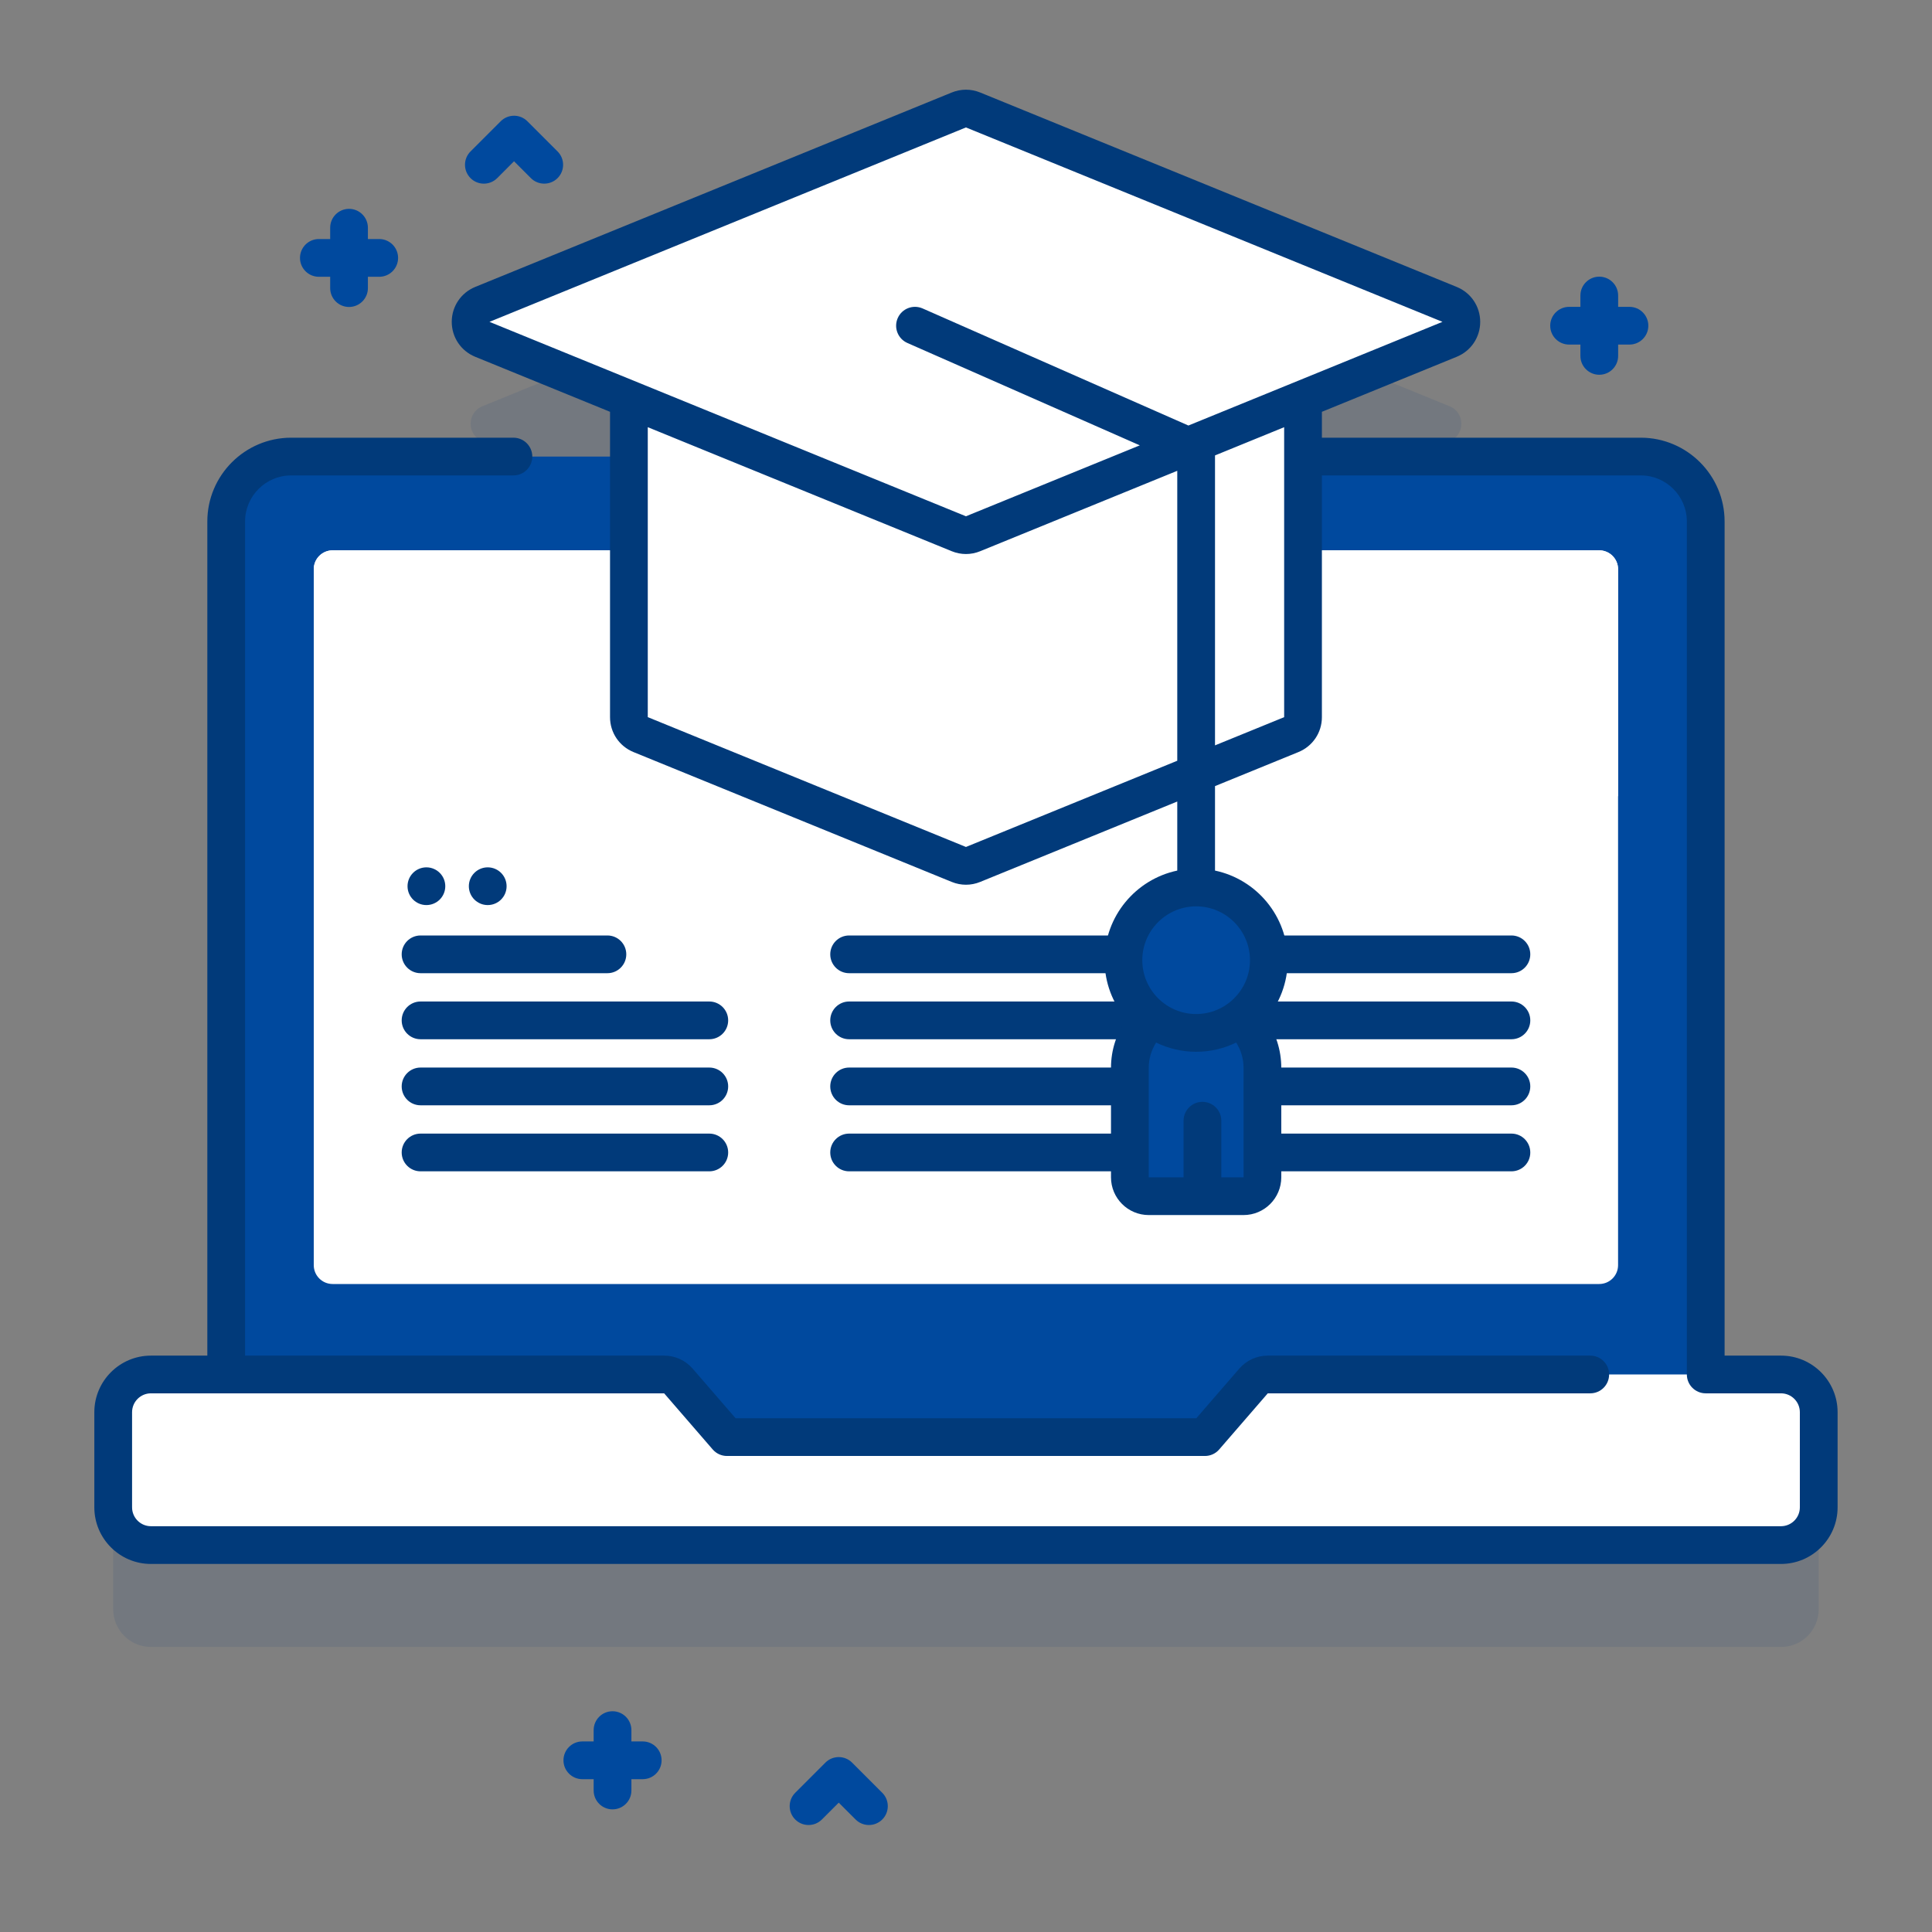 <svg width="80" height="80" viewBox="0 0 80 80" fill="none" xmlns="http://www.w3.org/2000/svg">
<rect x="0" y="0" width="80" height="80" fill="#808080" stroke="none"/>
<path opacity="0.1" d="M39.705 8.773L19.974 16.823C19.326 17.087 19.326 18.005 19.974 18.27L39.705 26.32C39.894 26.397 40.106 26.397 40.295 26.32L60.026 18.27C60.674 18.005 60.674 17.087 60.026 16.823L40.295 8.773C40.106 8.696 39.894 8.696 39.705 8.773Z" fill="#013A7A"/>
<path opacity="0.1" d="M75.309 62.695V66.634C75.309 67.497 74.611 68.197 73.747 68.197H6.25C5.386 68.197 4.688 67.497 4.688 66.634V62.695C4.688 61.833 5.386 61.133 6.25 61.133H27.501C27.727 61.133 27.943 61.231 28.091 61.403L30.103 63.727H49.894L51.906 61.403C52.054 61.231 52.269 61.133 52.496 61.133H73.747C74.611 61.133 75.309 61.833 75.309 62.695Z" fill="#013A7A"/>
<path d="M70.631 60.615H9.367V21.594C9.367 20.109 10.571 18.905 12.056 18.905H67.942C69.427 18.905 70.631 20.109 70.631 21.594V60.615H70.631Z" fill="#00499E"/>
<path d="M75.309 58.477V62.416C75.309 63.278 74.611 63.978 73.747 63.978H6.25C5.386 63.978 4.688 63.278 4.688 62.416V58.477C4.688 57.614 5.386 56.914 6.25 56.914H27.501C27.727 56.914 27.943 57.013 28.091 57.184L30.103 59.508H49.894L51.906 57.184C52.054 57.013 52.269 56.914 52.496 56.914H73.747C74.611 56.914 75.309 57.614 75.309 58.477Z" fill="white"/>
<path d="M66.22 53.168H13.773C13.342 53.168 12.992 52.819 12.992 52.387V23.57C12.992 23.138 13.342 22.788 13.773 22.788H66.22C66.651 22.788 67.001 23.138 67.001 23.57V52.387C67.001 52.819 66.651 53.168 66.22 53.168Z" fill="white"/>
<path d="M67.001 32.969V23.57C67.001 23.138 66.651 22.788 66.22 22.788H13.773C13.342 22.788 12.992 23.138 12.992 23.57V32.969H67.001Z" fill="white"/>
<path d="M62.585 40.298H35.16C34.729 40.298 34.379 39.948 34.379 39.517C34.379 39.085 34.729 38.736 35.16 38.736H62.585C63.017 38.736 63.366 39.085 63.366 39.517C63.366 39.948 63.017 40.298 62.585 40.298Z" fill="#013A7A"/>
<path d="M62.585 43.033H35.16C34.729 43.033 34.379 42.683 34.379 42.252C34.379 41.82 34.729 41.47 35.16 41.47H62.585C63.017 41.47 63.366 41.82 63.366 42.252C63.366 42.683 63.017 43.033 62.585 43.033Z" fill="#013A7A"/>
<path d="M62.585 45.768H35.16C34.729 45.768 34.379 45.418 34.379 44.986C34.379 44.555 34.729 44.205 35.16 44.205H62.585C63.017 44.205 63.366 44.555 63.366 44.986C63.366 45.418 63.017 45.768 62.585 45.768Z" fill="#013A7A"/>
<path d="M62.585 46.94C63.017 46.94 63.366 47.29 63.366 47.721C63.366 48.153 63.017 48.502 62.585 48.502H35.16C34.729 48.502 34.379 48.153 34.379 47.721C34.379 47.29 34.729 46.94 35.16 46.94H62.585Z" fill="#013A7A"/>
<path d="M25.152 40.298H17.414C16.983 40.298 16.633 39.948 16.633 39.517C16.633 39.085 16.983 38.736 17.414 38.736H25.152C25.583 38.736 25.933 39.085 25.933 39.517C25.933 39.948 25.583 40.298 25.152 40.298Z" fill="#013A7A"/>
<path d="M29.37 43.033H17.414C16.983 43.033 16.633 42.683 16.633 42.252C16.633 41.82 16.983 41.47 17.414 41.47H29.37C29.802 41.47 30.152 41.82 30.152 42.252C30.152 42.683 29.802 43.033 29.37 43.033Z" fill="#013A7A"/>
<path d="M29.37 45.768H17.414C16.983 45.768 16.633 45.418 16.633 44.986C16.633 44.555 16.983 44.205 17.414 44.205H29.37C29.802 44.205 30.152 44.555 30.152 44.986C30.152 45.418 29.802 45.768 29.37 45.768Z" fill="#013A7A"/>
<path d="M29.37 48.502H17.414C16.983 48.502 16.633 48.153 16.633 47.721C16.633 47.29 16.983 46.94 17.414 46.94H29.37C29.802 46.94 30.152 47.29 30.152 47.721C30.152 48.153 29.802 48.502 29.37 48.502Z" fill="#013A7A"/>
<path d="M17.656 37.477C18.088 37.477 18.438 37.128 18.438 36.696C18.438 36.265 18.088 35.915 17.656 35.915C17.225 35.915 16.875 36.265 16.875 36.696C16.875 37.128 17.225 37.477 17.656 37.477Z" fill="#013A7A"/>
<path d="M20.195 37.477C20.627 37.477 20.977 37.128 20.977 36.696C20.977 36.265 20.627 35.915 20.195 35.915C19.764 35.915 19.414 36.265 19.414 36.696C19.414 37.128 19.764 37.477 20.195 37.477Z" fill="#013A7A"/>
<path d="M15.703 9.898H15.234V9.43C15.234 8.998 14.884 8.648 14.453 8.648C14.022 8.648 13.672 8.998 13.672 9.43V9.898H13.203C12.772 9.898 12.422 10.248 12.422 10.68C12.422 11.111 12.772 11.461 13.203 11.461H13.672V11.93C13.672 12.361 14.022 12.711 14.453 12.711C14.884 12.711 15.234 12.361 15.234 11.93V11.461H15.703C16.134 11.461 16.484 11.111 16.484 10.68C16.484 10.248 16.134 9.898 15.703 9.898Z" fill="#00499E"/>
<path d="M26.613 72.109H26.145V71.641C26.145 71.209 25.795 70.859 25.363 70.859C24.932 70.859 24.582 71.209 24.582 71.641V72.109H24.113C23.682 72.109 23.332 72.459 23.332 72.891C23.332 73.322 23.682 73.672 24.113 73.672H24.582V74.141C24.582 74.572 24.932 74.922 25.363 74.922C25.795 74.922 26.145 74.572 26.145 74.141V73.672H26.613C27.045 73.672 27.395 73.322 27.395 72.891C27.395 72.459 27.045 72.109 26.613 72.109Z" fill="#00499E"/>
<path d="M67.473 12.706H67.004V12.237C67.004 11.806 66.654 11.456 66.223 11.456C65.791 11.456 65.441 11.806 65.441 12.237V12.706H64.973C64.541 12.706 64.191 13.056 64.191 13.487C64.191 13.918 64.541 14.268 64.973 14.268H65.441V14.737C65.441 15.168 65.791 15.518 66.223 15.518C66.654 15.518 67.004 15.168 67.004 14.737V14.268H67.473C67.904 14.268 68.254 13.918 68.254 13.487C68.254 13.056 67.904 12.706 67.473 12.706Z" fill="#00499E"/>
<path d="M22.535 7.604C22.335 7.604 22.135 7.528 21.983 7.376L21.285 6.678L20.588 7.376C20.282 7.681 19.788 7.681 19.483 7.376C19.178 7.07 19.178 6.576 19.483 6.271L20.733 5.021C21.038 4.716 21.532 4.716 21.838 5.021L23.088 6.271C23.393 6.576 23.393 7.071 23.088 7.376C22.935 7.528 22.735 7.604 22.535 7.604Z" fill="#00499E"/>
<path d="M35.98 75.57C35.78 75.57 35.581 75.494 35.428 75.341L34.73 74.644L34.033 75.341C33.728 75.646 33.233 75.646 32.928 75.341C32.623 75.036 32.623 74.541 32.928 74.236L34.178 72.986C34.483 72.681 34.978 72.681 35.283 72.986L36.533 74.236C36.838 74.541 36.838 75.036 36.533 75.341C36.38 75.493 36.18 75.57 35.98 75.57Z" fill="#00499E"/>
<path d="M53.955 14.806V29.695C53.955 30.013 53.763 30.299 53.467 30.419L40.292 35.795C40.103 35.872 39.891 35.872 39.702 35.795L26.527 30.419C26.231 30.299 26.039 30.013 26.039 29.695V14.806H53.955Z" fill="white"/>
<path d="M39.705 4.554L19.974 12.604C19.326 12.868 19.326 13.786 19.974 14.051L39.705 22.101C39.894 22.178 40.106 22.178 40.295 22.101L60.026 14.051C60.674 13.787 60.674 12.869 60.026 12.604L40.295 4.554C40.106 4.477 39.894 4.477 39.705 4.554Z" fill="white"/>
<path d="M51.492 49.531H47.566C47.135 49.531 46.785 49.181 46.785 48.75V44.214C46.785 42.699 48.014 41.47 49.529 41.47C51.045 41.47 52.273 42.699 52.273 44.214V48.75C52.273 49.181 51.923 49.531 51.492 49.531Z" fill="#00499E"/>
<path d="M49.53 42.771C51.193 42.771 52.541 41.423 52.541 39.76C52.541 38.097 51.193 36.749 49.53 36.749C47.867 36.749 46.52 38.097 46.52 39.76C46.52 41.423 47.867 42.771 49.53 42.771Z" fill="#00499E"/>
<path d="M73.747 56.133H71.412V21.594C71.412 19.68 69.855 18.124 67.941 18.124H54.737V17.052L60.319 14.774C60.91 14.533 61.292 13.966 61.292 13.328C61.292 12.69 60.91 12.122 60.319 11.881L40.589 3.831C40.208 3.675 39.789 3.675 39.408 3.831L19.678 11.881C19.087 12.122 18.706 12.69 18.706 13.328C18.706 13.966 19.087 14.533 19.678 14.774L25.26 17.052V29.696C25.26 30.334 25.642 30.901 26.233 31.142L39.408 36.518C39.599 36.596 39.799 36.635 39.999 36.635C40.199 36.635 40.399 36.596 40.589 36.518L48.748 33.189V36.049C47.031 36.41 45.738 37.937 45.738 39.76C45.738 40.693 46.077 41.547 46.638 42.208C46.24 42.779 46.004 43.468 46.004 44.214V48.75C46.004 49.612 46.705 50.313 47.567 50.313H51.492C52.354 50.313 53.055 49.612 53.055 48.75V44.214C53.055 43.468 52.821 42.776 52.424 42.206C52.983 41.545 53.322 40.691 53.322 39.76C53.322 37.937 52.028 36.41 50.311 36.049V32.551L53.764 31.142C54.355 30.901 54.737 30.333 54.737 29.696V19.686H67.941C68.993 19.686 69.849 20.542 69.849 21.594V56.914C69.849 57.346 70.199 57.695 70.63 57.695H73.747C74.178 57.695 74.528 58.046 74.528 58.477V62.416C74.528 62.846 74.178 63.197 73.747 63.197H6.25C5.819 63.197 5.469 62.846 5.469 62.416V58.477C5.469 58.046 5.819 57.695 6.25 57.695H27.501L29.512 60.019C29.661 60.191 29.876 60.289 30.103 60.289H49.894C50.12 60.289 50.336 60.191 50.484 60.019L52.496 57.695H65.849C66.281 57.695 66.63 57.346 66.63 56.914C66.63 56.483 66.281 56.133 65.849 56.133H52.496C52.042 56.133 51.612 56.33 51.315 56.673L49.537 58.727H30.46L28.682 56.673C28.385 56.33 27.954 56.133 27.501 56.133H10.148V21.594C10.148 20.542 11.004 19.686 12.056 19.686H21.259C21.691 19.686 22.041 19.336 22.041 18.905C22.041 18.474 21.691 18.124 21.259 18.124H12.056C10.142 18.124 8.585 19.68 8.585 21.594V56.133H6.25C4.958 56.133 3.906 57.184 3.906 58.477V62.416C3.906 63.708 4.958 64.76 6.25 64.76H73.747C75.039 64.76 76.091 63.708 76.091 62.416V58.477C76.091 57.184 75.04 56.133 73.747 56.133ZM50.572 48.75V46.406C50.572 45.975 50.222 45.625 49.79 45.625C49.359 45.625 49.009 45.975 49.009 46.406V48.75H47.567V44.214C47.567 43.83 47.681 43.473 47.873 43.17C48.374 43.414 48.936 43.552 49.53 43.552C50.124 43.552 50.686 43.414 51.187 43.17C51.379 43.473 51.493 43.83 51.493 44.215L51.494 48.75H50.572ZM51.759 39.76C51.759 40.989 50.759 41.989 49.53 41.989C48.3 41.989 47.3 40.989 47.3 39.76C47.3 38.53 48.3 37.53 49.53 37.53C50.759 37.53 51.759 38.53 51.759 39.76ZM39.998 5.277L59.729 13.327L49.209 17.62L38.203 12.772C37.807 12.598 37.346 12.777 37.173 13.172C36.999 13.567 37.178 14.028 37.573 14.202L47.197 18.441L39.998 21.378L20.268 13.327L39.998 5.277ZM39.998 35.071L26.823 29.695V17.689L39.408 22.824C39.598 22.902 39.799 22.941 39.998 22.941C40.198 22.941 40.398 22.902 40.589 22.824L48.748 19.495V31.501L39.998 35.071ZM50.311 30.864V18.858L53.174 17.689V29.696L50.311 30.864Z" fill="#013A7A"/>
</svg>
